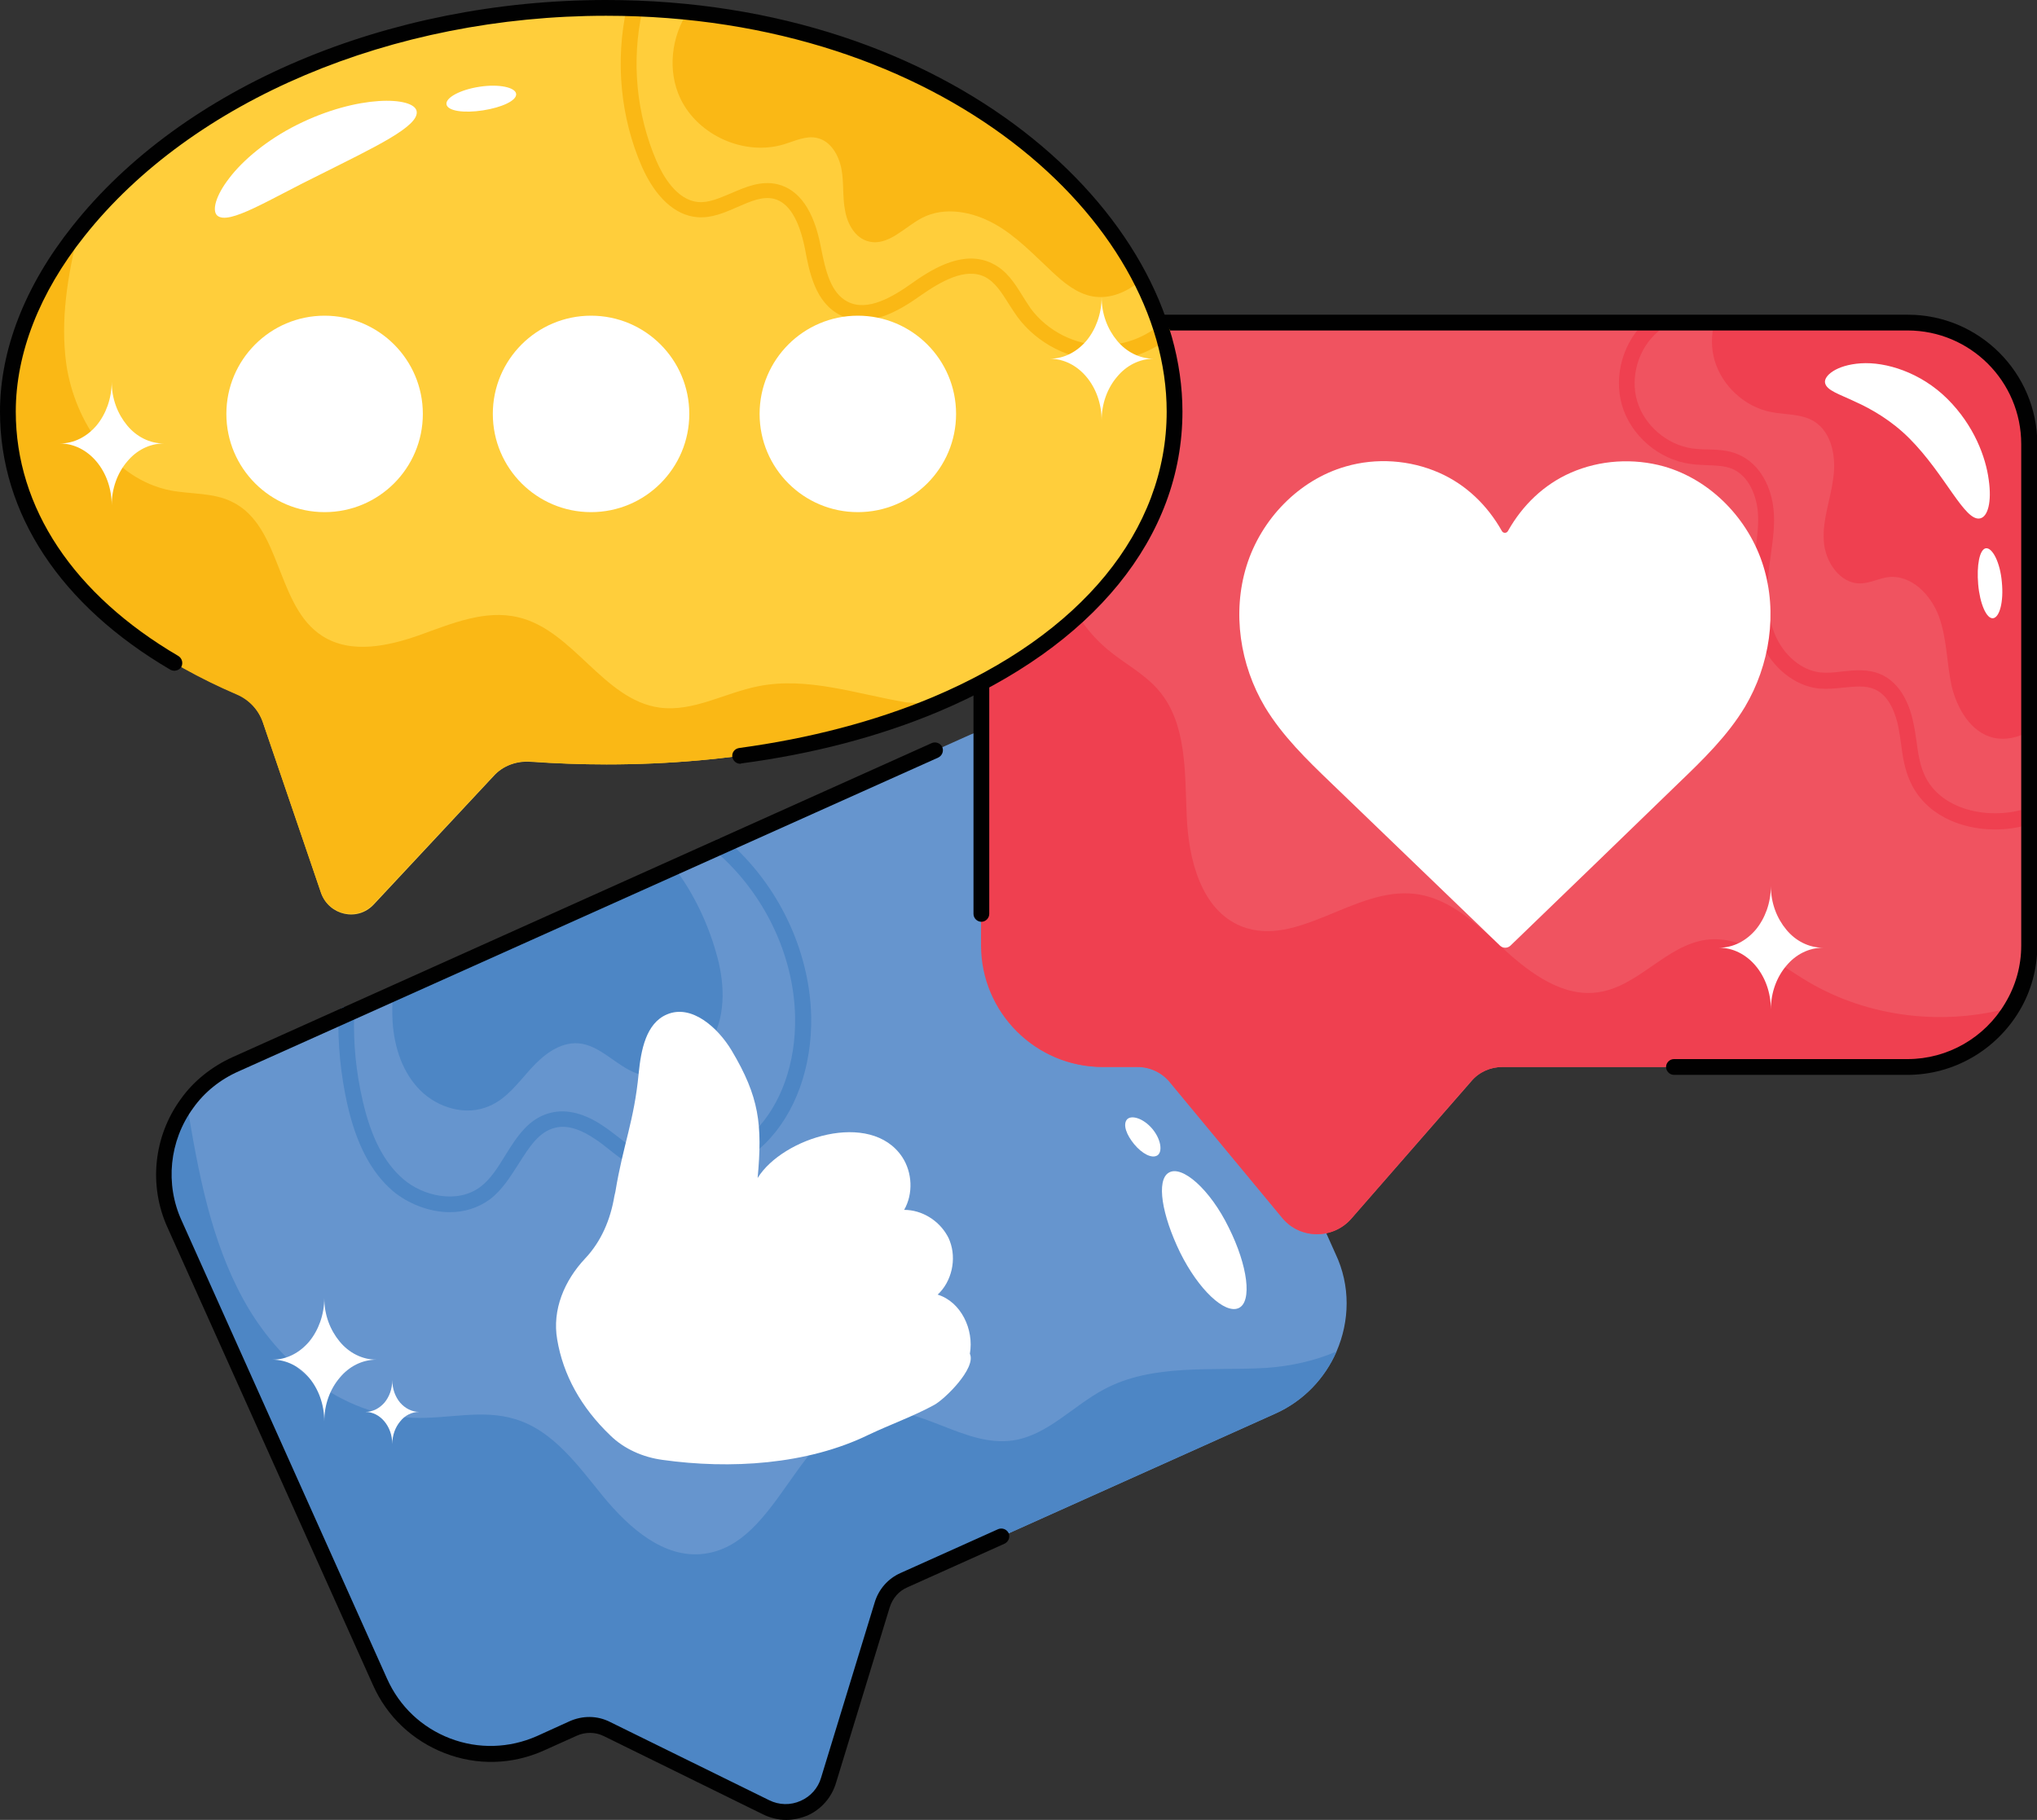 <?xml version="1.0" encoding="UTF-8"?>
<!DOCTYPE svg PUBLIC '-//W3C//DTD SVG 1.0//EN'
          'http://www.w3.org/TR/2001/REC-SVG-20010904/DTD/svg10.dtd'>
<svg height="55.4" preserveAspectRatio="xMidYMid meet" version="1.0" viewBox="2.0 5.3 62.0 55.4" width="62.0" xmlns="http://www.w3.org/2000/svg" xmlns:xlink="http://www.w3.org/1999/xlink" zoomAndPan="magnify"
><rect x="2.0" y="5.3" width="62.0" height="55.4" fill="#333333" stroke="none"/><g
  ><g
    ><g id="change1_1"
      ><path d="M42.68,46.44c-0.35,0.81-1,1.51-1.88,1.9L29.53,53.4c-0.32,0.14-0.56,0.42-0.67,0.76l-1.63,5.33 c-0.24,0.81-1.15,1.2-1.91,0.83l-4.84-2.38c-0.33-0.16-0.7-0.17-1.04-0.01l-0.99,0.45c-1.86,0.83-4.05,0-4.88-1.87L7.32,42.57 c-0.57-1.24-0.38-2.64,0.37-3.67c0.37-0.51,0.87-0.93,1.49-1.2l4.79-2.15l8.55-3.84l9-4.04c1.86-0.83,4.06,0,4.88,1.86 l6.25,13.94C43.11,44.44,43.08,45.52,42.68,46.44z" fill="#6695ce"
      /></g
    ></g
    ><g
    ><g id="change2_3"
      ><path d="M23.68,36.94c-0.43,0.81-1.43,1.35-2.29,1.04c-0.64-0.23-1.12-0.87-1.79-0.92 c-0.57-0.04-1.07,0.36-1.45,0.78s-0.73,0.91-1.26,1.13c-0.7,0.31-1.56,0.06-2.1-0.48s-0.79-1.31-0.84-2.08 c-0.02-0.29-0.01-0.58,0.01-0.87l8.55-3.84c0.59,0.76,1.03,1.7,1.28,2.58C24.05,35.15,24.11,36.13,23.68,36.94z" fill="#4d86c5"
      /></g
    ></g
    ><g
    ><g id="change2_2"
      ><path d="M15.69,42.2c-0.64,0-1.29-0.27-1.74-0.65c-0.66-0.57-1.11-1.44-1.38-2.64 c-0.2-0.9-0.29-1.82-0.27-2.73c0-0.13,0.09-0.23,0.25-0.23c0.13,0,0.24,0.11,0.23,0.25c-0.03,0.87,0.06,1.75,0.26,2.61 c0.25,1.1,0.65,1.88,1.23,2.38c0.61,0.53,1.66,0.76,2.35,0.24c0.31-0.23,0.54-0.6,0.76-0.96c0.35-0.56,0.71-1.14,1.4-1.3 c0.47-0.11,1.01,0.02,1.57,0.4c0.17,0.11,0.33,0.24,0.49,0.36c0.23,0.18,0.45,0.35,0.69,0.48c1.04,0.56,2.48,0.29,3.42-0.65 c0.82-0.82,1.28-2.1,1.25-3.52c-0.04-1.87-0.94-3.74-2.39-5c-0.1-0.09-0.11-0.24-0.02-0.34s0.24-0.11,0.34-0.02 c1.56,1.35,2.51,3.35,2.56,5.35c0.03,1.55-0.48,2.96-1.39,3.87c-1.09,1.08-2.77,1.39-3.99,0.73c-0.28-0.15-0.52-0.34-0.76-0.53 c-0.15-0.12-0.3-0.24-0.46-0.34c-0.31-0.21-0.77-0.44-1.19-0.33c-0.5,0.12-0.79,0.59-1.11,1.09c-0.25,0.39-0.5,0.8-0.88,1.09 C16.54,42.08,16.12,42.2,15.69,42.2z" fill="#4d86c5"
      /></g
    ></g
    ><g
    ><g id="change2_1"
      ><path d="M42.68,46.44c-0.35,0.81-1,1.51-1.88,1.9L29.53,53.4c-0.32,0.14-0.56,0.42-0.67,0.76l-1.63,5.33 c-0.24,0.81-1.15,1.2-1.91,0.83l-4.84-2.38c-0.33-0.16-0.7-0.17-1.04-0.01l-0.99,0.45c-1.86,0.83-4.05,0-4.88-1.87L7.32,42.57 c-0.57-1.24-0.38-2.64,0.37-3.67c0.34,2.06,0.72,4.15,1.73,5.98c1.06,1.92,2.97,3.51,5.16,3.58c1.04,0.04,2.1-0.27,3.1,0.04 c1.17,0.35,1.93,1.44,2.7,2.38c0.78,0.94,1.83,1.87,3.04,1.72c2.29-0.28,2.84-3.96,5.11-4.33c1.45-0.24,2.82,1.09,4.29,0.88 c1.06-0.15,1.84-1.06,2.79-1.56c1.48-0.79,3.27-0.55,4.94-0.65C41.26,46.89,42.02,46.73,42.68,46.44z" fill="#4d86c5"
      /></g
    ></g
    ><g
    ><g id="change3_2"
      ><path d="M25.93,60.7c-0.24,0-0.49-0.06-0.71-0.17l-4.84-2.38c-0.26-0.13-0.57-0.13-0.83-0.01l-1,0.45 c-0.96,0.43-2.03,0.46-3.01,0.08s-1.76-1.11-2.19-2.08L7.1,42.67c-0.58-1.27-0.43-2.77,0.4-3.91c0.39-0.55,0.94-0.99,1.58-1.28 l21.28-9.56c0.12-0.05,0.26,0,0.32,0.12c0.05,0.12,0,0.26-0.12,0.32L9.27,37.91c-0.57,0.25-1.05,0.64-1.39,1.12 c-0.73,1-0.86,2.32-0.35,3.43l6.25,13.94c0.38,0.85,1.06,1.49,1.92,1.82s1.8,0.3,2.64-0.07l0.99-0.45 c0.4-0.18,0.85-0.18,1.24,0.02l4.84,2.38c0.3,0.15,0.65,0.16,0.96,0.02c0.3-0.13,0.53-0.39,0.62-0.7l1.63-5.33 c0.12-0.41,0.41-0.74,0.8-0.91l2.96-1.33c0.12-0.05,0.26,0,0.32,0.12c0.05,0.12,0,0.26-0.12,0.32l-2.96,1.33 c-0.26,0.11-0.45,0.33-0.54,0.61l-1.63,5.33c-0.13,0.45-0.45,0.82-0.88,1.01C26.37,60.65,26.15,60.7,25.93,60.7z" fill="#010101"
      /></g
    ></g
    ><g
    ><g id="change4_1"
      ><path d="M30.83,42.91c0.03,0.05,0.06,0.11,0.08,0.17c0.21,0.55,0.06,1.23-0.37,1.63 c0.71,0.22,1.11,1.06,0.98,1.8c0.2,0.44-0.77,1.39-1.09,1.56c-0.62,0.34-1.35,0.6-2,0.91c-1.87,0.91-4.21,1.05-6.27,0.76 C21.57,49.66,21,49.41,20.58,49c-0.9-0.86-1.44-1.85-1.62-2.92c-0.16-0.91,0.22-1.8,0.85-2.47c0.49-0.52,0.77-1.18,0.89-1.9 c0.01-0.05,0.02-0.09,0.03-0.13c0.24-1.46,0.57-2.14,0.71-3.61c0.07-0.7,0.22-1.52,0.86-1.79c0.75-0.32,1.55,0.4,1.97,1.1 c0.84,1.41,0.94,2.25,0.79,3.88c0.76-1.23,3.44-2.08,4.4-0.64c0.31,0.47,0.34,1.12,0.06,1.61 C30.06,42.13,30.57,42.45,30.83,42.91L30.83,42.91z" fill="#fff"
      /></g
    ></g
    ><g
    ><g id="change5_1"
      ><path d="M63.76,18.82v15.26c0,0.69-0.19,1.33-0.52,1.88c-0.64,1.09-1.83,1.82-3.18,1.82H47.73 c-0.37,0-0.72,0.16-0.95,0.44l-3.65,4.18c-0.55,0.63-1.55,0.63-2.09-0.02l-3.43-4.14c-0.24-0.29-0.6-0.46-0.97-0.46h-1.06 c-2.04,0-3.7-1.65-3.7-3.7V18.82c0-1.99,1.56-3.6,3.52-3.69c0.06-0.01,0.12-0.01,0.18-0.01h24.5 C62.1,15.12,63.76,16.77,63.76,18.82z" fill="#f05360"
      /></g
    ></g
    ><g
    ><g id="change6_1"
      ><path d="M63.76,18.82v8.74c-0.33,0.19-0.7,0.28-1.08,0.2c-0.69-0.16-1.11-0.88-1.28-1.58 c-0.15-0.7-0.14-1.43-0.38-2.1s-0.85-1.3-1.56-1.21c-0.28,0.04-0.54,0.18-0.82,0.19c-0.64,0.02-1.1-0.67-1.13-1.31 c-0.04-0.64,0.21-1.26,0.29-1.9c0.09-0.63-0.04-1.38-0.58-1.72c-0.39-0.24-0.88-0.2-1.33-0.29c-0.79-0.16-1.47-0.79-1.7-1.56 c-0.11-0.37-0.11-0.78-0.01-1.15h5.89C62.1,15.12,63.76,16.77,63.76,18.82z" fill="#ef4050"
      /></g
    ></g
    ><g
    ><g id="change6_2"
      ><path d="M62.72,30.55c-1.06,0-2.13-0.46-2.58-1.46c-0.17-0.37-0.23-0.77-0.28-1.16 c-0.02-0.17-0.05-0.33-0.08-0.5c-0.07-0.35-0.26-0.96-0.73-1.15c-0.27-0.12-0.59-0.08-0.93-0.05c-0.25,0.03-0.5,0.05-0.76,0.03 c-0.74-0.08-1.43-0.64-1.77-1.43c-0.26-0.6-0.34-1.33-0.23-2.22c0.02-0.16,0.04-0.33,0.06-0.5c0.06-0.44,0.12-0.85,0.08-1.26 c-0.05-0.48-0.27-1.06-0.78-1.28c-0.22-0.09-0.49-0.1-0.76-0.11c-0.17-0.01-0.35-0.01-0.52-0.04c-0.95-0.13-1.8-0.86-2.07-1.78 s0.05-1.99,0.78-2.61c0.1-0.09,0.25-0.07,0.34,0.03s0.07,0.25-0.03,0.34c-0.59,0.5-0.85,1.37-0.63,2.11s0.91,1.33,1.67,1.44 c0.15,0.02,0.31,0.03,0.47,0.03c0.31,0.01,0.63,0.02,0.93,0.15c0.71,0.3,1.02,1.06,1.08,1.67c0.05,0.46-0.02,0.93-0.08,1.38 c-0.02,0.16-0.05,0.32-0.06,0.48c-0.1,0.81-0.03,1.45,0.19,1.97c0.27,0.63,0.81,1.08,1.38,1.14c0.21,0.02,0.43,0,0.66-0.03 c0.38-0.04,0.78-0.08,1.16,0.08c0.5,0.21,0.86,0.74,1.01,1.5c0.04,0.17,0.06,0.35,0.09,0.53c0.05,0.37,0.1,0.72,0.24,1.03 c0.48,1.08,1.95,1.38,3.04,1.05c0.05-0.02,0.07-0.02,0.09-0.03c0.13-0.03,0.26,0.05,0.29,0.18c0.03,0.13-0.05,0.26-0.18,0.29 c-0.03,0.01-0.05,0.02-0.07,0.03C63.42,30.5,63.07,30.55,62.72,30.55z" fill="#ef4050"
      /></g
    ></g
    ><g
    ><g id="change6_3"
      ><path d="M63.24,35.96c-0.64,1.09-1.83,1.82-3.18,1.82H47.73c-0.37,0-0.72,0.16-0.96,0.43l-3.65,4.19 c-0.55,0.63-1.55,0.63-2.09-0.02l-3.43-4.14c-0.24-0.29-0.6-0.46-0.98-0.46h-1.06c-2.04,0-3.7-1.66-3.7-3.7V18.82 c0-1.99,1.56-3.6,3.52-3.69c-0.67,1.61-1.31,3.26-1.45,4.99c-0.14,1.82,0.38,3.78,1.78,4.95c0.51,0.43,1.13,0.74,1.56,1.25 c0.86,1.01,0.79,2.49,0.85,3.81c0.05,1.33,0.44,2.88,1.67,3.37c1.7,0.67,3.45-1.2,5.26-0.99c1.09,0.12,1.94,0.96,2.74,1.7 c0.81,0.74,1.81,1.47,2.89,1.29c1.2-0.19,2.04-1.42,3.24-1.59c1.14-0.15,2.13,0.69,3.12,1.28 C58.89,36.28,61.18,36.54,63.24,35.96z" fill="#ef4050"
      /></g
    ></g
    ><g
    ><g id="change3_3"
      ><path d="M60.06,38.02h-7.11c-0.13,0-0.24-0.11-0.24-0.24s0.11-0.24,0.24-0.24h7.11 c1.22,0,2.35-0.65,2.97-1.7c0.32-0.53,0.49-1.13,0.49-1.76V18.82c0-1.91-1.55-3.46-3.46-3.46h-24.5c-0.05,0-0.1,0-0.15,0 c-1.86,0.09-3.3,1.6-3.3,3.45v14.31c0,0.13-0.11,0.24-0.24,0.24s-0.24-0.11-0.24-0.24v-14.3c0-2.11,1.65-3.83,3.75-3.93 c0.05-0.01,0.12-0.01,0.19-0.01h24.5c2.17,0,3.94,1.77,3.94,3.94v15.26c0,0.71-0.19,1.4-0.55,2 C62.74,37.28,61.45,38.02,60.06,38.02z" fill="#010101"
      /></g
    ></g
    ><g
    ><g id="change4_7"
      ><path d="M47.97,34.09c-0.09,0.08-0.22,0.08-0.31,0l-5.14-4.95c-0.74-0.71-1.49-1.44-2.02-2.32 c-0.76-1.28-1-2.87-0.56-4.29s1.59-2.62,3.02-3.03c0.93-0.27,1.95-0.2,2.84,0.19c0.82,0.36,1.47,0.99,1.91,1.77 c0.04,0.08,0.15,0.08,0.19,0c0.44-0.78,1.09-1.41,1.91-1.77c0.89-0.39,1.91-0.45,2.84-0.19c1.43,0.41,2.58,1.61,3.02,3.03 s0.2,3.01-0.56,4.29c-0.53,0.88-1.28,1.61-2.02,2.32C51.39,30.79,49.68,32.44,47.97,34.09z" fill="#fff"
      /></g
    ></g
    ><g
    ><g id="change7_1"
      ><path d="M37.75,17.83c0,3.71-2.71,6.99-7.29,8.92c-2.73,1.15-6.13,1.82-10,1.82 c-0.78,0-1.56-0.03-2.31-0.08c-0.43-0.03-0.85,0.12-1.13,0.44l-3.64,3.9c-0.5,0.54-1.36,0.33-1.6-0.33L10,27.28 c-0.13-0.38-0.42-0.69-0.79-0.85c-4.56-1.96-6.97-5.09-6.97-8.61c0-1.86,0.77-3.76,2.15-5.49c3.01-3.8,8.93-6.8,16.06-6.8 c0.85,0,1.68,0.04,2.48,0.13c6.79,0.69,11.77,4.16,13.8,8.16C37.4,15.13,37.75,16.49,37.75,17.83z" fill="#ffce3b"
      /></g
    ></g
    ><g
    ><g id="change8_3"
      ><path d="M36.73,13.83c-0.42,0.36-0.95,0.59-1.49,0.49c-0.47-0.09-0.87-0.42-1.22-0.75 c-0.56-0.52-1.09-1.09-1.76-1.46s-1.51-0.53-2.19-0.18c-0.54,0.28-1.03,0.87-1.63,0.72c-0.41-0.1-0.65-0.53-0.72-0.95 c-0.08-0.41-0.03-0.84-0.11-1.26s-0.33-0.85-0.74-0.94c-0.33-0.08-0.67,0.09-1,0.19c-1.2,0.37-2.62-0.26-3.16-1.39 c-0.4-0.84-0.28-1.88,0.23-2.65C29.72,6.36,34.7,9.83,36.73,13.83z" fill="#fab815"
      /></g
    ></g
    ><g
    ><g id="change8_1"
      ><path d="M35.58,16.27c-1.01,0-2.01-0.51-2.61-1.32c-0.09-0.13-0.18-0.26-0.26-0.39 c-0.22-0.35-0.42-0.67-0.73-0.83c-0.6-0.3-1.36,0.15-1.95,0.56c-0.7,0.5-1.61,1.02-2.44,0.61c-0.78-0.38-0.96-1.33-1.09-2.03 c-0.18-0.9-0.5-1.41-0.95-1.52c-0.35-0.08-0.71,0.08-1.1,0.25s-0.79,0.35-1.24,0.31c-0.67-0.06-1.26-0.61-1.67-1.53 c-0.66-1.51-0.82-3.24-0.46-4.86c0.03-0.13,0.16-0.21,0.29-0.18s0.21,0.16,0.18,0.29c-0.34,1.53-0.18,3.15,0.43,4.57 c0.19,0.44,0.61,1.19,1.27,1.25c0.32,0.03,0.65-0.12,1.01-0.27c0.44-0.19,0.9-0.39,1.41-0.27c0.65,0.16,1.1,0.79,1.31,1.89 c0.15,0.77,0.31,1.43,0.83,1.69c0.6,0.3,1.36-0.15,1.95-0.57c0.7-0.5,1.61-1.01,2.44-0.6c0.44,0.21,0.69,0.61,0.93,1 c0.08,0.13,0.16,0.25,0.24,0.37c0.51,0.69,1.36,1.12,2.22,1.12h0.02c0.58-0.01,1.16-0.21,1.62-0.57 c0.11-0.08,0.26-0.06,0.34,0.04c0.08,0.11,0.06,0.26-0.04,0.34c-0.55,0.42-1.23,0.66-1.91,0.67 C35.6,16.27,35.59,16.27,35.58,16.27z" fill="#fab815"
      /></g
    ></g
    ><g
    ><g id="change8_2"
      ><path d="M30.46,26.75c-2.73,1.15-6.13,1.82-10,1.82c-0.78,0-1.56-0.03-2.31-0.09 c-0.43-0.03-0.84,0.13-1.14,0.44l-3.64,3.89c-0.5,0.54-1.36,0.33-1.6-0.33L10,27.29c-0.13-0.38-0.42-0.69-0.8-0.85 c-4.55-1.96-6.96-5.09-6.96-8.61c0-1.86,0.77-3.76,2.15-5.49c-0.33,1.34-0.56,2.7-0.37,4.06c0.26,1.75,1.44,3.49,3.17,3.83 c0.63,0.12,1.31,0.06,1.88,0.35c1.51,0.74,1.33,3.18,2.74,4.08c0.87,0.56,2.01,0.31,2.97-0.03c0.97-0.35,1.99-0.78,2.99-0.54 c1.68,0.39,2.59,2.51,4.3,2.75c1.03,0.14,1.99-0.45,3.01-0.65c1.49-0.3,3,0.24,4.5,0.49C29.87,26.7,30.16,26.74,30.46,26.75z" fill="#fab815"
      /></g
    ></g
    ><g
    ><g id="change3_1"
      ><path d="M24.53,28.55c-0.12,0-0.22-0.09-0.24-0.21c-0.02-0.13,0.07-0.25,0.21-0.27 c2.14-0.29,4.12-0.81,5.87-1.54c4.54-1.91,7.14-5.08,7.14-8.7c0-5.82-6.85-12.05-17.06-12.05c-6.52,0-12.6,2.57-15.88,6.71 c-1.37,1.72-2.09,3.57-2.09,5.34c0,2.93,1.76,5.57,4.95,7.44c0.11,0.07,0.15,0.21,0.09,0.33c-0.07,0.11-0.21,0.15-0.33,0.09 C3.84,23.73,2,20.94,2,17.83c0-1.88,0.76-3.83,2.2-5.64C7.56,7.94,13.79,5.3,20.45,5.3c10.49,0,17.54,6.48,17.54,12.53 c0,3.82-2.71,7.15-7.44,9.14c-1.79,0.75-3.8,1.28-5.99,1.57C24.55,28.55,24.54,28.55,24.53,28.55z" fill="#010101"
      /></g
    ></g
    ><g
    ><g
      ><g id="change4_12"
        ><circle cx="11.88" cy="17.9" fill="#fff" r="2.99"
        /></g
      ></g
      ><g
      ><g id="change4_9"
        ><circle cx="19.99" cy="17.9" fill="#fff" r="2.99"
        /></g
      ></g
      ><g
      ><g id="change4_2"
        ><circle cx="28.11" cy="17.9" fill="#fff" r="2.99"
        /></g
      ></g
    ></g
    ><g
    ><g id="change4_10"
      ><path d="M13.46,46.69c-0.44,0-0.84,0.21-1.12,0.55c-0.29,0.34-0.47,0.81-0.47,1.33 c0-1.04-0.71-1.88-1.58-1.88c0.44,0,0.83-0.21,1.12-0.55c0.28-0.34,0.46-0.81,0.46-1.33c0,0.52,0.18,0.98,0.47,1.33 C12.62,46.48,13.02,46.69,13.46,46.69z" fill="#fff"
      /></g
    ></g
    ><g
    ><g id="change4_4"
      ><path d="M6.99,18.8c-0.44,0-0.84,0.21-1.12,0.55c-0.29,0.34-0.47,0.81-0.47,1.33 c0-1.04-0.71-1.88-1.58-1.88c0.44,0,0.83-0.21,1.12-0.55c0.28-0.34,0.46-0.81,0.46-1.33c0,0.52,0.18,0.98,0.47,1.33 C6.15,18.59,6.55,18.8,6.99,18.8z" fill="#fff"
      /></g
    ></g
    ><g
    ><g id="change4_5"
      ><path d="M57.49,34.15c-0.44,0-0.84,0.21-1.12,0.55c-0.29,0.34-0.47,0.81-0.47,1.33 c0-1.04-0.71-1.88-1.58-1.88c0.44,0,0.83-0.21,1.12-0.55c0.28-0.34,0.46-0.81,0.46-1.33c0,0.52,0.18,0.98,0.47,1.33 C56.65,33.94,57.05,34.15,57.49,34.15z" fill="#fff"
      /></g
    ></g
    ><g
    ><g id="change4_13"
      ><path d="M37.12,16.22c-0.44,0-0.84,0.21-1.12,0.55c-0.29,0.34-0.47,0.81-0.47,1.33 c0-1.04-0.71-1.88-1.58-1.88c0.44,0,0.83-0.21,1.12-0.55c0.28-0.34,0.46-0.81,0.46-1.33c0,0.52,0.18,0.98,0.47,1.33 C36.28,16.01,36.68,16.22,37.12,16.22z" fill="#fff"
      /></g
    ></g
    ><g
    ><g id="change4_15"
      ><path d="M14.76,48.28c-0.23,0-0.44,0.11-0.58,0.29c-0.15,0.18-0.24,0.42-0.24,0.69 c0-0.54-0.37-0.98-0.82-0.98c0.23,0,0.43-0.11,0.58-0.28c0.15-0.18,0.24-0.42,0.24-0.69c0,0.27,0.09,0.51,0.24,0.69 C14.33,48.17,14.53,48.28,14.76,48.28z" fill="#fff"
      /></g
    ></g
    ><g
    ><g
      ><g id="change4_8"
        ><path d="M14.68,8.68c0.1,0.46-1.3,1.11-2.89,1.91c-1.6,0.78-2.83,1.58-3.18,1.27 c-0.16-0.15-0.05-0.6,0.37-1.14c0.41-0.54,1.14-1.16,2.06-1.62C12.9,8.17,14.59,8.24,14.68,8.68z" fill="#fff"
        /></g
      ></g
      ><g
      ><g id="change4_6"
        ><path d="M17.71,8.16c0.02,0.2-0.43,0.41-1.01,0.5s-1.07,0.02-1.11-0.18S16,8.03,16.6,7.94 C17.19,7.85,17.69,7.96,17.71,8.16z" fill="#fff"
        /></g
      ></g
    ></g
    ><g
    ><g
      ><g id="change4_3"
        ><path d="M62.27,21.08c-0.47,0.11-1.06-1.34-2.16-2.44c-0.54-0.54-1.15-0.89-1.64-1.11 c-0.48-0.23-0.87-0.34-0.92-0.57c-0.05-0.21,0.33-0.55,1.09-0.6c0.75-0.05,1.82,0.27,2.64,1.09c0.81,0.81,1.16,1.77,1.25,2.45 C62.63,20.59,62.5,21.03,62.27,21.08z" fill="#fff"
        /></g
      ></g
      ><g
      ><g id="change4_11"
        ><path d="M62.66,24.12c-0.2,0.02-0.4-0.45-0.45-1.03s0.04-1.06,0.23-1.1c0.2-0.03,0.44,0.43,0.49,1.03 C62.99,23.62,62.86,24.1,62.66,24.12z" fill="#fff"
        /></g
      ></g
    ></g
    ><g
    ><g
      ><g id="change4_14"
        ><path d="M37.57,41c0.4-0.25,1.26,0.5,1.83,1.67c0.58,1.16,0.72,2.26,0.3,2.45s-1.22-0.56-1.78-1.69 C37.36,42.28,37.19,41.23,37.57,41z" fill="#fff"
        /></g
      ></g
      ><g
      ><g id="change4_16"
        ><path d="M36.3,39.38c0.13-0.15,0.5-0.04,0.77,0.28s0.32,0.7,0.16,0.81c-0.17,0.11-0.47-0.05-0.71-0.34 C36.29,39.85,36.17,39.54,36.3,39.38z" fill="#fff"
        /></g
      ></g
    ></g
  ></g
></svg
>
